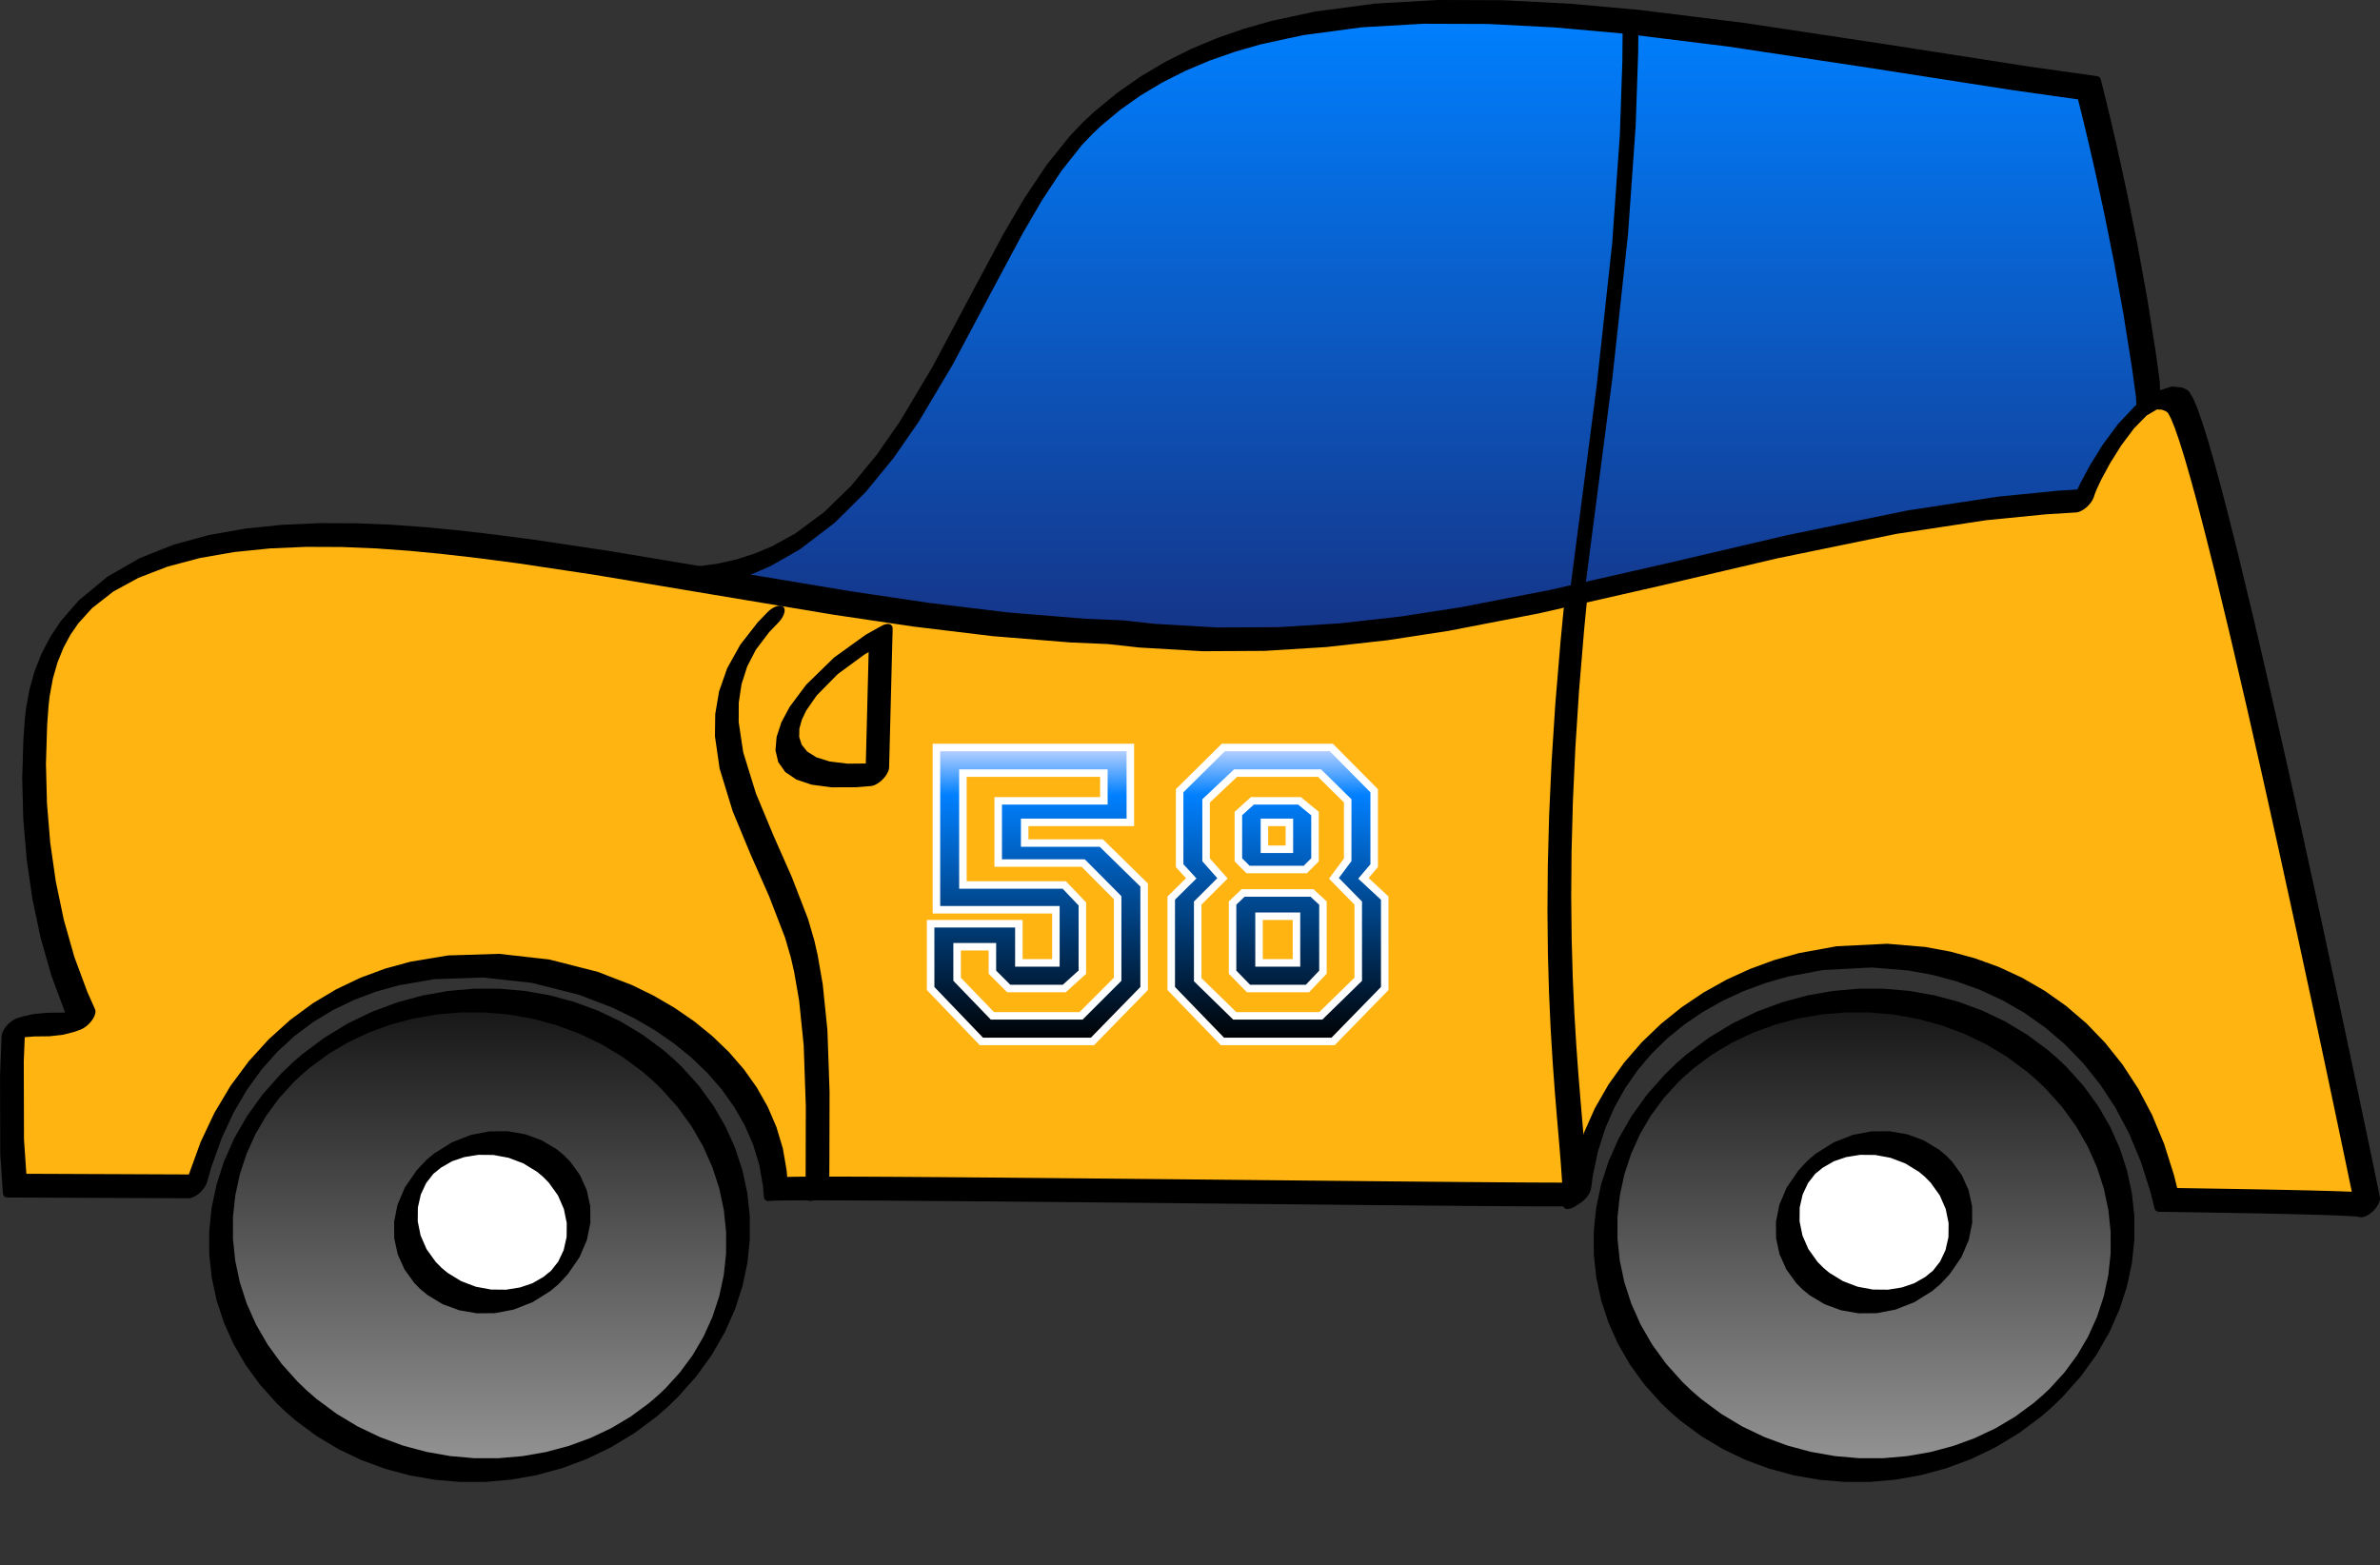 <?xml version="1.0" encoding="UTF-8" standalone="no"?>
<svg
    xmlns:inkscape="http://www.inkscape.org/namespaces/inkscape"
    xmlns:rdf="http://www.w3.org/1999/02/22-rdf-syntax-ns#"
    xmlns="http://www.w3.org/2000/svg"
    xmlns:sodipodi="http://sodipodi.sourceforge.net/DTD/sodipodi-0.dtd"
    xmlns:cc="http://creativecommons.org/ns#"
    xmlns:xlink="http://www.w3.org/1999/xlink"
    xmlns:dc="http://purl.org/dc/elements/1.1/"
    xmlns:svg="http://www.w3.org/2000/svg"
    xmlns:ns1="http://sozi.baierouge.fr"
    id="svg2"
    sodipodi:docname="yellow fun car.svg"
    version="1.1"
    y="0px"
    x="0px"
    inkscape:version="0.48.1 "
    viewBox="0 0 475.192 312.53"
  >
  <rect x="0" y="0" width="475.192" height="312.53" fill="#333333" stroke="none"/>
  <sodipodi:namedview
      id="namedview96"
      fit-margin-left="0"
      inkscape:zoom="0.43833333"
      borderopacity="1"
      inkscape:current-layer="svg2"
      inkscape:cx="259.177"
      inkscape:cy="201.468"
      inkscape:window-maximized="0"
      showgrid="false"
      fit-margin-right="0"
      bordercolor="#666666"
      inkscape:window-x="0"
      guidetolerance="10"
      objecttolerance="10"
      inkscape:window-y="0"
      fit-margin-bottom="0"
      inkscape:window-width="640"
      inkscape:pageopacity="0"
      inkscape:pageshadow="2"
      pagecolor="#ffffff"
      gridtolerance="10"
      inkscape:window-height="480"
      fit-margin-top="0"
  />
  <g
      id="vetro"
      transform="translate(-140.82 -188.94)"
    >
    <g
        id="g5"
      >
      <path
          id="path7"
          style="fill:url(#Gradient_1)"
          inkscape:connector-curvature="0"
          d="m569.67 266.66c-3.832-29.784-11.753-60.152-11.753-60.152-73.436-9.75-158.22-32.584-199.89 7.98-25.229 24.559-34.969 92.036-86.295 90.096l35.861 12.033 129.15 4.951 133.92-28.177-0.997-26.731z"
      />
      <path
          id="path9"
          style="fill:#000000"
          inkscape:connector-curvature="0"
          d="m572.03 265.05-0.764-5.583-1.747-11.052-1.921-10.564-1.952-9.706-1.4-6.502-0.87-3.879-0.798-3.459-0.709-2.996-0.602-2.487-0.478-1.935-0.337-1.335-0.177-0.691-0.024-0.091c-0.091-0.351-0.344-0.57-0.722-0.624l-13.888-1.962-28.24-4.395-28.368-4.281-20.99-2.597-13.715-1.23-13.392-0.696-12.997-0.047-12.533 0.714-12.002 1.594-8.643 1.854-5.588 1.586-5.401 1.876-5.237 2.196-5.068 2.536-4.894 2.903-4.708 3.294-4.5 3.703-2.25 2.09c-0.081 0.076-0.16 0.154-0.237 0.234l-2.321 2.424-4.759 5.916-4.454 6.662-4.168 7.111-6.008 11.214-8.147 15.311-6.547 10.977-4.665 6.696-5.015 6.074-5.378 5.247-5.817 4.32-4.676 2.564-3.344 1.406-3.652 1.178-3.898 0.881-4.153 0.554-4.416 0.199-2.276-0.042c-1.037-0.018-2.526 1.029-3.327 2.339-0.686 1.123-0.654 2.103 0.076 2.347l35.86 12.033c0.098 0.033 0.207 0.051 0.324 0.056l129.15 4.95c0.137 0.006 0.285-0.008 0.442-0.041l133.92-28.177c1.177-0.248 2.597-1.491 3.171-2.777 0.168-0.377 0.25-0.731 0.239-1.031l-0.997-26.73c-0.038-1.024-1.131-1.193-2.44-0.377s-2.34 2.308-2.302 3.333l0.997 26.731 3.41-3.807-133.92 28.177 0.442-0.042-129.16-4.951 0.324 0.057-35.862-12.033-3.251 4.686 2.475 0.039 4.732-0.228 4.539-0.625 4.359-1.009 4.19-1.382 4.105-1.782 5.806-3.306 6.977-5.321 6.22-6.168 5.553-6.784 5.041-7.278 6.759-11.353 8.137-15.292 5.844-10.921 3.874-6.64 3.896-5.898 4.067-5.127 2.322-2.426-0.237 0.235 1.719-1.622 3.808-3.174 4.075-2.884 4.344-2.601 4.606-2.322 4.852-2.048 5.084-1.776 5.272-1.507 8.308-1.795 11.728-1.568 12.34-0.709 12.859 0.044 13.29 0.688 13.63 1.221 20.926 2.589 28.357 4.279 28.273 4.4 13.889 1.962-0.722-0.623 0.022 0.085 0.175 0.683 0.334 1.327 0.476 1.924 0.6 2.477 0.706 2.984 0.795 3.447 0.866 3.86 1.394 6.472 1.943 9.666 1.912 10.511 1.741 11.003 0.763 5.584c0.132 0.963 1.296 1.025 2.599 0.137 1.303-0.887 2.253-2.388 2.121-3.351"
      />
    </g
    >
  </g
  >
  <g
      id="carrozzeria"
      transform="translate(-140.82 -188.94)"
    >
    <g
        id="g12"
      >
      <path
          id="path14"
          style="fill:#ffb412"
          inkscape:connector-curvature="0"
          d="m143.77 425.68c-0.998-10.38-0.762-20.787-0.264-31.188 5.874-2.027 8.218 0.125 14.004-2.168-8.441-17.767-11.148-40.765-9.364-61.121 3.766-42.953 64.881-36.223 90.16-33.129 39.69 4.858 85.393 15.985 125.27 17.098 67.412 8.664 128.24-23.204 193.06-26.273 1.104-4.029 11.878-24.066 18.853-19.912 5.799 3.453 38.154 160.65 38.154 160.65-0.04-0.385-15.304-0.759-40.307-1.115-16.02-70.698-110.8-58.819-117.19-1.142 0.444 0.471-160.69-1.7-160.46-0.994-2.404-47.429-97.303-70.39-115.82-0.556-22.534-0.098-36.108-0.15-36.108-0.15z"
      />
      <path
          id="path16"
          style="fill:#000000"
          inkscape:connector-curvature="0"
          d="m146.14 424.16-0.533-7.789-0.037-15.504 0.308-7.734-3.169 3.626 1.061-0.333 1.698-0.365 2.243-0.175 2.97-0.03 2.659-0.293 2.204-0.557 1.293-0.457c1.256-0.456 2.576-1.821 2.948-3.049 0.127-0.42 0.13-0.788 0.009-1.06l-1.516-3.39-2.614-7.049-2.096-7.383-1.601-7.643-1.12-7.81-0.652-7.883-0.198-7.861 0.239-7.746 0.278-3.775-0.006 0.066 0.218-1.977 0.66-3.602 0.935-3.232 1.182-2.903 1.389-2.575 1.562-2.266 2.735-3.029 4.266-3.335 5.007-2.729 5.826-2.245 6.453-1.716 6.88-1.195 7.128-0.72 7.216-0.311 7.153 0.029 6.946 0.291 6.598 0.479 6.11 0.588 5.484 0.621 2.463 0.298-0.011-0.001 7.509 0.98 15.349 2.303 23.663 3.962 24.014 3.999 15.984 2.37 15.796 1.91 15.475 1.258 7.595 0.325-0.089-0.006 6.3 0.695 12.562 0.736 12.455-0.066 12.339-0.767 12.234-1.367 12.142-1.862 18.05-3.494 23.88-5.432 23.762-5.564 23.75-4.878 17.868-2.722 11.968-1.183 6-0.365c1.086-0.066 2.56-1.18 3.292-2.488 0.131-0.235 0.233-0.467 0.302-0.688l0.131-0.423 0.356-0.907 0.91-1.96 1.795-3.33 2.267-3.615 2.532-3.377 2.508-2.563 2.059-1.215 0.99 0.039 0.72 0.28 0.409 0.24-0.197-0.135 0.291 0.273 0.555 1.019 0.783 1.908 0.942 2.718 1.07 3.439 1.18 4.094 1.279 4.688 1.365 5.222 2.187 8.709 3.114 12.942 3.263 14.042 3.325 14.686 3.301 14.876 3.189 14.609 2.993 13.885 2.063 9.665 1.268 5.98 1.171 5.543 1.062 5.049 0.943 4.499 0.812 3.89 0.672 3.226 0.519 2.504 0.357 1.725 0.184 0.89 0.023 0.114c0.091 0.441 0.423 0.688 0.925 0.688h-0.001c1.047 0.001 2.534-1.061 3.32-2.371 0.652-1.086 0.63-2.034-0.052-2.3l-0.184-0.072-1.688-0.208-2.804-0.147-4.029-0.142-5.219-0.14-6.352-0.139-7.424-0.136-8.432-0.135-4.575-0.067 0.892 0.646-0.808-3.254-1.964-6.209-2.39-5.75-2.781-5.278-3.14-4.812-3.468-4.352-3.766-3.901-4.033-3.455-4.269-3.016-4.476-2.585-4.651-2.161-4.797-1.743-4.913-1.331-4.999-0.927-7.571-0.642-10.124 0.498-7.554 1.379-4.967 1.401-4.821 1.772-4.694 2.152-4.541 2.537-4.357 2.929-4.136 3.322-3.865 3.711-3.53 4.075-3.133 4.403-2.683 4.686-2.197 4.936-1.69 5.167-1.169 5.391-0.391 2.83 3.395-3.519-0.096 0.02-0.542-0.012-1.693 0.014-2.518 0.002-3.264-0.009-3.947-0.021-4.57-0.03-5.133-0.04-8.625-0.073-12.918-0.12-14.103-0.138-14.816-0.146-15.055-0.148-14.821-0.142-14.115-0.126-12.935-0.104-8.643-0.057-5.148-0.027-4.586-0.017-3.967-0.005-3.29 0.006-2.555 0.021-1.767 0.035-0.95 0.052-0.59 0.118 1.517 0.743-0.18-2.204-0.764-4.408-1.276-4.258-1.747-4.06-2.186-3.855-2.591-3.642-2.964-3.417-3.307-3.185-3.617-2.941-3.898-2.685-4.148-2.419-4.368-2.14-6.882-2.656-9.665-2.458-10.022-1.125-10.136 0.318-7.589 1.265-5.024 1.376-4.903 1.814-4.805 2.286-4.682 2.791-4.521 3.324-4.304 3.873-4.009 4.41-3.639 4.917-3.213 5.388-2.758 5.844-2.288 6.304-0.983 3.388 3.714-3.234-4.118-0.017-7.581-0.033-6.66-0.028-5.685-0.023-4.655-0.02-3.572-0.014-2.435-0.01-1.244-0.005h-0.158c-1.045-0.005-2.532 1.054-3.321 2.364-0.79 1.309-0.583 2.375 0.463 2.379l0.158 0.001 1.243 0.005 2.434 0.009 3.572 0.015 4.656 0.019 5.685 0.023 6.659 0.029 7.581 0.032 4.12 0.018c0.237 0.001 0.506-0.054 0.793-0.162 1.261-0.476 2.569-1.851 2.921-3.072l0.864-3.024 2.044-5.715 2.378-5.127 2.663-4.557 2.916-4.029 3.162-3.559 3.422-3.148 3.699-2.772 3.969-2.406 4.215-2.035 4.424-1.658 4.551-1.27 7.096-1.214 9.728-0.334 9.713 1.071 9.444 2.387 6.741 2.595 4.263 2.084 4.047 2.354 3.8 2.613 3.523 2.857 3.214 3.087 2.874 3.303 2.504 3.504 2.103 3.69 1.675 3.859 1.217 4.01 0.736 4.184 0.18 2.206c0.058 0.707 0.65 0.997 1.517 0.743l-0.378 0.057 0.833-0.048 1.729-0.034 2.537-0.02 3.279-0.007 3.961 0.005 4.582 0.017 5.143 0.027 8.639 0.058 12.932 0.103 14.113 0.127 14.82 0.141 15.055 0.148 14.816 0.147 14.105 0.137 12.92 0.12 8.628 0.074 5.136 0.039 4.574 0.031 3.954 0.02 3.276 0.01 2.542-0.002 1.77-0.017 1.203-0.07 0.098-0.021c0.239-0.05 0.496-0.144 0.76-0.277 1.301-0.657 2.48-2.108 2.635-3.241l0.335-2.511 1.03-4.879 1.453-4.546 1.83-4.208 2.166-3.873 2.475-3.559 2.778-3.276 3.081-3.017 3.387-2.766 3.681-2.51 3.952-2.236 4.192-1.944 4.396-1.632 4.522-1.297 7.053-1.318 9.728-0.504 7.332 0.61 4.829 0.888 4.757 1.282 4.653 1.684 4.52 2.093 4.353 2.507 4.158 2.929 3.929 3.358 3.672 3.792 3.382 4.234 3.064 4.682 2.714 5.136 2.334 5.597 1.93 6.087 0.808 3.254c0.102 0.408 0.42 0.639 0.892 0.646l4.57 0.067 8.425 0.135 7.414 0.136 6.338 0.138 5.195 0.139 3.981 0.14 2.673 0.137 1.127 0.078 0.185 0.072 3.268-4.671h-0.001l0.924 0.689-0.024-0.115-0.184-0.89-0.357-1.727-0.52-2.506-0.671-3.226-0.813-3.892-0.943-4.5-1.063-5.052-1.171-5.545-1.269-5.983-2.064-9.669-2.994-13.891-3.191-14.615-3.302-14.885-3.328-14.699-3.267-14.058-3.119-12.961-2.192-8.729-1.371-5.244-1.286-4.715-1.193-4.134-1.089-3.499-0.98-2.818-0.883-2.11-0.831-1.368-0.292-0.274c-0.057-0.054-0.123-0.099-0.197-0.134l-0.92-0.4-2.053-0.209-3.378 1.066-3.953 2.818-3.426 3.649-3.01 4.074-2.567 4.132-2.015 3.772-1.085 2.375-0.49 1.29-0.131 0.424 3.594-3.176-6.132 0.375-12.171 1.208-18.085 2.761-23.875 4.906-23.733 5.557-23.734 5.402-17.887 3.465-11.982 1.841-12.06 1.352-12.155 0.761-12.27 0.07-12.426-0.724-6.302-0.696c-0.029-0.003-0.058-0.005-0.089-0.006l-7.49-0.319-15.376-1.248-15.73-1.901-15.942-2.364-24.013-3.999-23.702-3.968-15.395-2.309-7.51-0.981c-0.004 0-0.007-0.001-0.011-0.001l-2.481-0.3-5.527-0.625-6.172-0.594-6.682-0.484-7.057-0.294-7.301-0.025-7.418 0.325-7.41 0.76-7.291 1.286-7.077 1.923-6.79 2.707-6.422 3.694-5.705 4.713-3.619 4.167-2.077 3.121-1.731 3.307-1.386 3.494-1.045 3.696-0.7 3.88-0.218 1.978c-0.003 0.022-0.005 0.044-0.006 0.066l-0.285 3.917-0.241 7.917 0.207 8.019 0.669 8.033 1.145 7.954 1.636 7.787 2.144 7.527 2.657 7.157 1.517 3.391 2.956-4.108-0.799 0.302-1.579 0.438-2.316 0.27-3.215 0.043-2.775 0.257-2.133 0.482-1.063 0.333c-0.231 0.073-0.475 0.182-0.721 0.323-1.309 0.752-2.405 2.23-2.447 3.303l-0.311 7.868 0.044 15.69 0.533 7.79c0.069 1.006 1.185 1.139 2.493 0.299s2.313-2.335 2.244-3.34"
      />
    </g
    >
  </g
  >
  <g
      id="gomme"
      transform="translate(-140.82 -188.94)"
    >
    <g
        id="g19"
      >
      <path
          id="path23"
          style="fill:url(#Gradient_2)"
          inkscape:connector-curvature="0"
          d="m273.09 402.42c20.173 18.325 20.173 48.037 0 66.362-20.173 18.326-52.88 18.326-73.054 0-20.173-18.325-20.173-48.037 0-66.362 20.174-18.326 52.881-18.326 73.054 0"
      />
      <path
          id="path25"
          style="fill:#000000"
          inkscape:connector-curvature="0"
          d="m270.98 404.55 1.832 1.751 3.269 3.643 2.788 3.841 2.319 4.016 1.851 4.157 1.385 4.262 0.917 4.332 0.454 4.363-0.007 4.357-0.464 4.309-0.911 4.221-1.347 4.088-1.766 3.913-2.167 3.702-2.553 3.466-2.94 3.229-1.514 1.423 0.22-0.2-1.926 1.664-3.727 2.742-3.883 2.301-4.138 1.954-4.361 1.59-4.543 1.21-4.679 0.813-4.768 0.407-4.813-0.006-4.816-0.424-4.777-0.845-4.697-1.268-4.578-1.692-4.422-2.115-4.225-2.54-3.993-2.964-1.883-1.629 0.028 0.025-1.832-1.75-3.27-3.644-2.788-3.841-2.319-4.016-1.851-4.157-1.385-4.263-0.917-4.331-0.454-4.363 0.007-4.357 0.464-4.309 0.911-4.221 1.347-4.088 1.766-3.913 2.167-3.702 2.553-3.466 2.94-3.229 1.514-1.423-0.22 0.2 1.927-1.664 3.726-2.742 3.882-2.301 4.139-1.954 4.362-1.591 4.543-1.209 4.678-0.813 4.768-0.407 4.814 0.006 4.815 0.424 4.777 0.845 4.697 1.268 4.578 1.692 4.422 2.115 4.225 2.54 3.993 2.964 1.883 1.629c0.628 0.543 2.069 0.017 3.219-1.176 1.149-1.192 1.572-2.598 0.944-3.141l-1.971-1.7-4.12-3.049-4.364-2.614-4.573-2.179-4.746-1.745-4.884-1.309-4.989-0.873-5.059-0.435-5.099 0.007-5.107 0.452-5.087 0.904-5.038 1.368-4.963 1.845-4.856 2.341-4.707 2.853-4.386 3.271-1.928 1.665c-0.075 0.065-0.148 0.131-0.22 0.2l-2.15 2.079-3.679 4.14-3.122 4.338-2.561 4.468-2.015 4.557-1.49 4.616-0.981 4.65-0.482 4.661 0.007 4.648 0.492 4.608 0.974 4.539 1.453 4.442 1.931 4.313 2.408 4.154 2.886 3.963 3.35 3.726 1.832 1.751c0.009 0.008 0.019 0.017 0.028 0.025l1.971 1.7 4.12 3.049 4.364 2.614 4.573 2.179 4.746 1.745 4.884 1.309 4.989 0.873 5.059 0.435 5.099-0.007 5.107-0.452 5.087-0.904 5.038-1.368 4.963-1.845 4.856-2.341 4.707-2.853 4.386-3.271 1.928-1.665c0.075-0.065 0.149-0.132 0.221-0.201l2.149-2.077 3.68-4.142 3.121-4.337 2.56-4.468 2.016-4.557 1.49-4.616 0.981-4.65 0.482-4.662-0.007-4.647-0.492-4.608-0.974-4.539-1.453-4.442-1.931-4.313-2.408-4.154-2.886-3.963-3.35-3.726-1.832-1.751c-0.599-0.572-2.029-0.081-3.194 1.097-1.165 1.179-1.624 2.598-1.024 3.17"
      />
    </g
    >
    <g
        id="g27"
      >
      <path
          id="path31"
          style="fill-opacity:0"
          inkscape:connector-curvature="0"
          d="m316.67 315.9c-16.807 8.517-31.577 30.808-0.706 27.637l0.706-27.637z"
      />
      <path
          id="path33"
          style="fill:#000000"
          inkscape:connector-curvature="0"
          d="m316.79 313.93-3.116 1.749-6.319 4.547-5.552 5.412-3.331 4.454-1.641 3.08-0.949 2.886-0.232 2.687 0.559 2.367 1.38 1.963 2.215 1.511 3.076 1.033 3.978 0.526 4.935-0.018 2.885-0.23c1.099-0.089 2.567-1.22 3.28-2.527 0.241-0.441 0.373-0.864 0.382-1.223l0.706-27.636c0.028-1.064-1.011-1.307-2.321-0.544-1.31 0.764-2.394 2.246-2.421 3.31l-0.707 27.638 3.663-3.75-2.639 0.218-4.571 0.04-3.581-0.438-2.662-0.837-1.831-1.149-1.102-1.374-0.486-1.531 0.032-1.657 0.497-1.79 0.858-1.812 2.114-3.04 4.203-4.263 5.351-3.924 3.117-1.75c1.308-0.734 2.421-2.208 2.484-3.293s-0.946-1.369-2.254-0.635"
      />
    </g
    >
    <g
        id="g35"
      >
      <path
          id="path39"
          style="fill:url(#Gradient_3)"
          inkscape:connector-curvature="0"
          d="m549.53 402.42c20.173 18.325 20.173 48.037 0 66.362-20.173 18.326-52.88 18.326-73.054 0-20.173-18.325-20.173-48.037 0-66.362 20.174-18.326 52.881-18.326 73.054 0"
      />
      <path
          id="path41"
          style="fill:#000000"
          inkscape:connector-curvature="0"
          d="m547.42 404.55 1.832 1.751 3.269 3.643 2.788 3.841 2.319 4.016 1.851 4.157 1.385 4.262 0.917 4.332 0.454 4.363-0.007 4.357-0.464 4.309-0.911 4.221-1.347 4.088-1.766 3.913-2.167 3.702-2.553 3.466-2.94 3.229-1.514 1.423 0.22-0.2-1.926 1.664-3.727 2.742-3.883 2.301-4.138 1.954-4.361 1.59-4.543 1.21-4.679 0.813-4.768 0.407-4.813-0.006-4.816-0.424-4.777-0.845-4.697-1.268-4.578-1.692-4.421-2.115-4.226-2.54-3.993-2.964-1.883-1.629 0.028 0.025-1.832-1.75-3.27-3.644-2.788-3.841-2.319-4.016-1.851-4.157-1.385-4.263-0.917-4.331-0.454-4.363 0.007-4.357 0.464-4.309 0.911-4.221 1.347-4.088 1.766-3.913 2.167-3.702 2.553-3.466 2.94-3.229 1.514-1.423-0.22 0.2 1.927-1.664 3.726-2.742 3.882-2.301 4.139-1.954 4.362-1.591 4.543-1.209 4.678-0.813 4.768-0.407 4.814 0.006 4.815 0.424 4.776 0.845 4.698 1.268 4.578 1.692 4.422 2.115 4.225 2.54 3.993 2.964 1.883 1.629c0.628 0.543 2.069 0.017 3.219-1.176 1.149-1.192 1.572-2.598 0.944-3.141l-1.971-1.7-4.12-3.049-4.364-2.614-4.573-2.179-4.746-1.745-4.884-1.309-4.989-0.873-5.059-0.435-5.099 0.007-5.107 0.452-5.087 0.904-5.038 1.368-4.963 1.845-4.856 2.341-4.707 2.853-4.386 3.271-1.928 1.665c-0.075 0.065-0.148 0.131-0.22 0.2l-2.15 2.079-3.679 4.14-3.122 4.338-2.561 4.468-2.015 4.557-1.49 4.616-0.981 4.65-0.482 4.661 0.007 4.648 0.492 4.608 0.974 4.539 1.453 4.442 1.931 4.313 2.408 4.154 2.886 3.963 3.35 3.726 1.832 1.751c0.009 0.008 0.019 0.017 0.028 0.025l1.971 1.7 4.12 3.049 4.364 2.614 4.573 2.179 4.746 1.745 4.884 1.309 4.989 0.873 5.059 0.435 5.099-0.007 5.107-0.452 5.087-0.904 5.038-1.368 4.963-1.845 4.856-2.341 4.707-2.853 4.386-3.271 1.928-1.665c0.075-0.065 0.149-0.132 0.221-0.201l2.149-2.077 3.68-4.142 3.121-4.337 2.56-4.468 2.016-4.557 1.49-4.616 0.981-4.65 0.482-4.662-0.007-4.647-0.492-4.608-0.974-4.539-1.453-4.442-1.931-4.313-2.408-4.154-2.886-3.963-3.35-3.726-1.832-1.751c-0.599-0.572-2.029-0.081-3.194 1.097-1.165 1.179-1.624 2.598-1.024 3.17"
      />
    </g
    >
    <g
        id="g43"
      >
      <path
          id="path45"
          style="fill:#ffffff"
          inkscape:connector-curvature="0"
          d="m251.33 421.77c6.757 6.201 6.757 16.255 0 22.456-6.756 6.201-17.71 6.201-24.466 0-6.757-6.201-6.757-16.255 0-22.456 6.756-6.201 17.71-6.201 24.466 0"
      />
      <path
          id="path47"
          style="fill:#000000"
          inkscape:connector-curvature="0"
          d="m249.21 423.88 1.188 1.206 1.825 2.549 1.183 2.716 0.572 2.806-0.026 2.779-0.59 2.612-1.075 2.285-1.428 1.826-0.616 0.532 0.438-0.403-1.313 1.089-2.24 1.291-2.451 0.834-2.809 0.453-3.001-0.029-3.037-0.562-2.942-1.115-2.728-1.674-1.222-1.024 0.056 0.051-1.188-1.206-1.825-2.549-1.183-2.716-0.572-2.806 0.026-2.779 0.59-2.612 1.075-2.285 1.428-1.827 0.616-0.531-0.438 0.403 1.313-1.089 2.24-1.291 2.451-0.834 2.809-0.453 3.001 0.029 3.037 0.562 2.942 1.115 2.728 1.674 1.222 1.024c0.639 0.531 2.084-0.009 3.227-1.207 1.143-1.197 1.552-2.598 0.912-3.129l-1.406-1.156-3.019-1.814-3.298-1.211-3.498-0.601-3.633 0.029-3.726 0.71-3.788 1.491-3.508 2.198-1.315 1.091c-0.151 0.126-0.298 0.26-0.438 0.403l-1.759 1.88-2.373 3.45-1.459 3.441-0.676 3.385 0.026 3.31 0.695 3.192 1.35 3.011 1.975 2.726 1.188 1.207c0.018 0.017 0.036 0.034 0.056 0.05l1.406 1.156 3.02 1.814 3.297 1.211 3.498 0.601 3.633-0.029 3.726-0.71 3.789-1.491 3.507-2.198 1.315-1.091c0.152-0.126 0.298-0.26 0.438-0.402l1.759-1.881 2.373-3.449 1.459-3.442 0.676-3.386-0.026-3.309-0.695-3.192-1.35-3.011-1.975-2.726-1.188-1.207c-0.582-0.59-2.005-0.12-3.178 1.05-1.174 1.169-1.654 2.595-1.073 3.185"
      />
    </g
    >
    <g
        id="g49"
      >
      <path
          id="path51"
          style="fill:#ffffff"
          inkscape:connector-curvature="0"
          d="m527.24 421.77c6.757 6.201 6.757 16.255 0 22.456-6.756 6.201-17.71 6.201-24.466 0-6.757-6.201-6.757-16.255 0-22.456 6.756-6.201 17.71-6.201 24.466 0"
      />
      <path
          id="path53"
          style="fill:#000000"
          inkscape:connector-curvature="0"
          d="m525.11 423.88 1.188 1.206 1.825 2.549 1.183 2.716 0.572 2.806-0.026 2.779-0.59 2.612-1.075 2.285-1.428 1.826-0.616 0.532 0.438-0.403-1.313 1.089-2.24 1.291-2.451 0.834-2.809 0.453-3.001-0.029-3.037-0.562-2.942-1.115-2.728-1.674-1.222-1.024 0.056 0.051-1.188-1.206-1.825-2.549-1.183-2.716-0.572-2.806 0.026-2.779 0.59-2.612 1.075-2.285 1.428-1.827 0.616-0.531-0.438 0.403 1.313-1.089 2.24-1.291 2.451-0.834 2.809-0.453 3.001 0.029 3.037 0.562 2.942 1.115 2.728 1.674 1.222 1.024c0.639 0.531 2.084-0.009 3.227-1.207 1.143-1.197 1.552-2.598 0.912-3.129l-1.406-1.156-3.019-1.814-3.298-1.211-3.498-0.601-3.633 0.029-3.726 0.71-3.788 1.491-3.508 2.198-1.315 1.091c-0.151 0.126-0.298 0.26-0.438 0.403l-1.759 1.88-2.373 3.45-1.459 3.441-0.676 3.385 0.026 3.31 0.695 3.192 1.35 3.011 1.975 2.726 1.188 1.207c0.018 0.017 0.036 0.034 0.056 0.05l1.406 1.156 3.019 1.814 3.298 1.211 3.498 0.601 3.633-0.029 3.726-0.71 3.789-1.491 3.507-2.198 1.315-1.091c0.152-0.126 0.298-0.26 0.438-0.402l1.759-1.881 2.373-3.449 1.459-3.442 0.676-3.386-0.026-3.309-0.695-3.192-1.35-3.011-1.975-2.726-1.188-1.207c-0.582-0.59-2.005-0.12-3.178 1.05-1.174 1.169-1.654 2.595-1.073 3.185"
      />
    </g
    >
    <path
        id="path55"
        style="fill:#000000"
        inkscape:connector-curvature="0"
        d="m293.97 311.27-1.887 1.964-3.472 4.457-2.608 4.695-1.618 4.631-0.761 4.508-0.06 4.408 0.934 6.467 2.623 8.559 3.527 8.5 3.713 8.402 3.193 8.264 1.173 4.028-0.015-0.058 0.656 2.862 1.009 5.797 0.911 8.936 0.42 12.139-0.03 12.06-0.028 5.895c-0.005 1.051 1.053 1.269 2.363 0.487s2.376-2.267 2.381-3.318l0.027-5.902 0.028-12.17-0.432-12.319-0.934-9.106-1.032-5.912-0.656-2.863c-0.005-0.02-0.01-0.039-0.015-0.058l-1.225-4.182-3.225-8.341-3.697-8.367-3.468-8.332-2.551-8.238-0.907-6.048 0.013-3.872 0.559-3.708 1.124-3.508 1.731-3.354 2.639-3.489 1.889-1.967c1.146-1.194 1.563-2.598 0.931-3.136-0.633-0.538-2.076-0.006-3.223 1.189"
    />
    <path
        id="path57"
        style="fill:#000000"
        inkscape:connector-curvature="0"
        d="m453.03 310.53-0.633 6.501-1.034 12.379-0.747 11.544-0.492 10.732-0.266 9.949-0.073 9.196 0.089 8.474 0.221 7.782 0.321 7.119 0.39 6.487 0.428 5.884 0.434 5.31 0.409 4.766 0.352 4.249 0.265 3.759 0.145 3.293 0.019 1.461c0.013 1.04 1.086 1.237 2.396 0.44 1.31-0.796 2.361-2.285 2.347-3.325l-0.021-1.551-0.15-3.364-0.267-3.792-0.353-4.256-0.408-4.755-0.432-5.287-0.425-5.85-0.388-6.446-0.319-7.072-0.22-7.73-0.09-8.417 0.072-9.138 0.264-9.887 0.488-10.667 0.743-11.48 1.029-12.329 0.633-6.504c0.108-1.109-0.863-1.443-2.168-0.745-1.306 0.697-2.451 2.161-2.559 3.27"
    />
    <g
        id="g59"
      >
      <rect
          id="rect63"
          style="fill:url(#Gradient_4)"
          clip-path="url(#Clip_1)"
          transform="translate(371.92 385.7)"
          height="58.695"
          width="90.664"
          y="-47.508"
          x="-45.289"
      />
      <path
          id="path65"
          style="stroke:#ffffff;stroke-width:1.5;fill-opacity:0"
          inkscape:connector-curvature="0"
          d="m-2.664 0.617-10.313 10.571h-22.171l-10.141-10.571v-12.933h17.617v7.82h7.391v-10.613h-23.848v-32.399h38.715v14.953h-21.098v4.125h15.297l8.551 8.379zm-5.285-1.847v-16.286l-6.875-6.918h-16.973v-12.418h21.098v-5.543h-28.145v22.344h20.239l3.609 3.781v13.622l-3.609 3.265h-11.086l-3.266-3.265v-5.071h-7.047v6.489l7.047 7.304h17.703zm53.324 1.847-10.313 10.571h-22.085l-10.227-10.571v-18.047l3.996-3.953-2.32-2.535v-14.953l8.722-8.637h21.571l8.551 8.637v14.953l-2.149 2.535 4.254 3.953zm-5.285-1.847v-15.211l-4.856-4.942 2.75-3.695v-11.774l-5.629-5.543h-16.757l-5.887 5.543v11.774l3.266 3.695-4.942 4.942v15.296l7.391 7.219h17.187zm-8.637-23.848-1.933 1.933h-11.43l-1.934-1.933v-9.238l2.793-2.536h9.41l3.094 2.536zm1.59 22.43-3.094 3.265h-11.773l-3.18-3.265v-13.793l2.106-2.02h13.75l2.191 2.02zm-6.703-24.536v-5.371h-4.985v5.371zm1.418 22.688v-9.324h-7.477v9.324z"
          transform="translate(371.92 385.7)"
      />
    </g
    >
    <path
        id="path67"
        style="fill:#000000"
        inkscape:connector-curvature="0"
        d="m457.11 307.79 1.919-14.737 3.736-28.756 3.097-28.486 1.536-21.677 0.503-14.785 0.067-7.533c0.006-0.703-0.696-0.852-1.57-0.333-0.873 0.519-1.586 1.509-1.592 2.211l-0.066 7.481-0.499 14.704-1.527 21.586-3.091 28.434-3.737 28.755-1.918 14.738c-0.098 0.753 0.526 1.005 1.394 0.562 0.868-0.442 1.651-1.411 1.748-2.164"
    />
  </g
  >
  <defs
      id="defs69"
    >
    <linearGradient
        id="Gradient_1"
        y2="321.56"
        gradientUnits="userSpaceOnUse"
        x2="421.2"
        y1="191.31"
        x1="421.2"
      >
      <stop
          id="stop72"
          stop-color="#0080FF"
          offset="0"
      />
      <stop
          id="stop74"
          stop-color="#163182"
          offset="1"
      />
    </linearGradient
    >
    <linearGradient
        id="Gradient_2"
        y2="482.47"
        gradientUnits="userSpaceOnUse"
        x2="236.56"
        y1="388.72"
        x1="236.56"
      >
      <stop
          id="stop77"
          stop-color="#151515"
          offset="0"
      />
      <stop
          id="stop79"
          stop-color="#959595"
          offset="1"
      />
    </linearGradient
    >
    <linearGradient
        id="Gradient_3"
        y2="482.47"
        gradientUnits="userSpaceOnUse"
        x2="513"
        y1="388.72"
        x1="513"
      >
      <stop
          id="stop82"
          stop-color="#151515"
          offset="0"
      />
      <stop
          id="stop84"
          stop-color="#959595"
          offset="1"
      />
    </linearGradient
    >
    <clipPath
        id="Clip_1"
      >
      <path
          id="path87"
          inkscape:connector-curvature="0"
          d="m-2.664 0.617-10.313 10.571h-22.171l-10.141-10.571v-12.933h17.617v7.82h7.391v-10.613h-23.848v-32.399h38.715v14.953h-21.098v4.125h15.297l8.551 8.379zm-5.285-1.847v-16.286l-6.875-6.918h-16.973v-12.418h21.098v-5.543h-28.145v22.344h20.239l3.609 3.781v13.622l-3.609 3.265h-11.086l-3.266-3.265v-5.071h-7.047v6.489l7.047 7.304h17.703zm53.324 1.847-10.313 10.571h-22.085l-10.227-10.571v-18.047l3.996-3.953-2.32-2.535v-14.953l8.722-8.637h21.571l8.551 8.637v14.953l-2.149 2.535 4.254 3.953zm-5.285-1.847v-15.211l-4.856-4.942 2.75-3.695v-11.774l-5.629-5.543h-16.757l-5.887 5.543v11.774l3.266 3.695-4.942 4.942v15.296l7.391 7.219h17.187zm-8.637-23.848-1.933 1.933h-11.43l-1.934-1.933v-9.238l2.793-2.536h9.41l3.094 2.536zm1.59 22.43-3.094 3.265h-11.773l-3.18-3.265v-13.793l2.106-2.02h13.75l2.191 2.02zm-6.703-24.536v-5.371h-4.985v5.371zm1.418 22.688v-9.324h-7.477v9.324z"
      />
    </clipPath
    >
    <linearGradient
        id="Gradient_4"
        y2="11.188"
        gradientUnits="userSpaceOnUse"
        x2="0.043"
        y1="-47.508"
        x1="0.043"
      >
      <stop
          id="stop90"
          stop-color="#C0D5FF"
          offset="0"
      />
      <stop
          id="stop92"
          stop-color="#0080FF"
          offset=".162"
      />
      <stop
          id="stop94"
          stop-color="#000000"
          offset="1"
      />
    </linearGradient
    >
  </defs
  >
</svg
>
